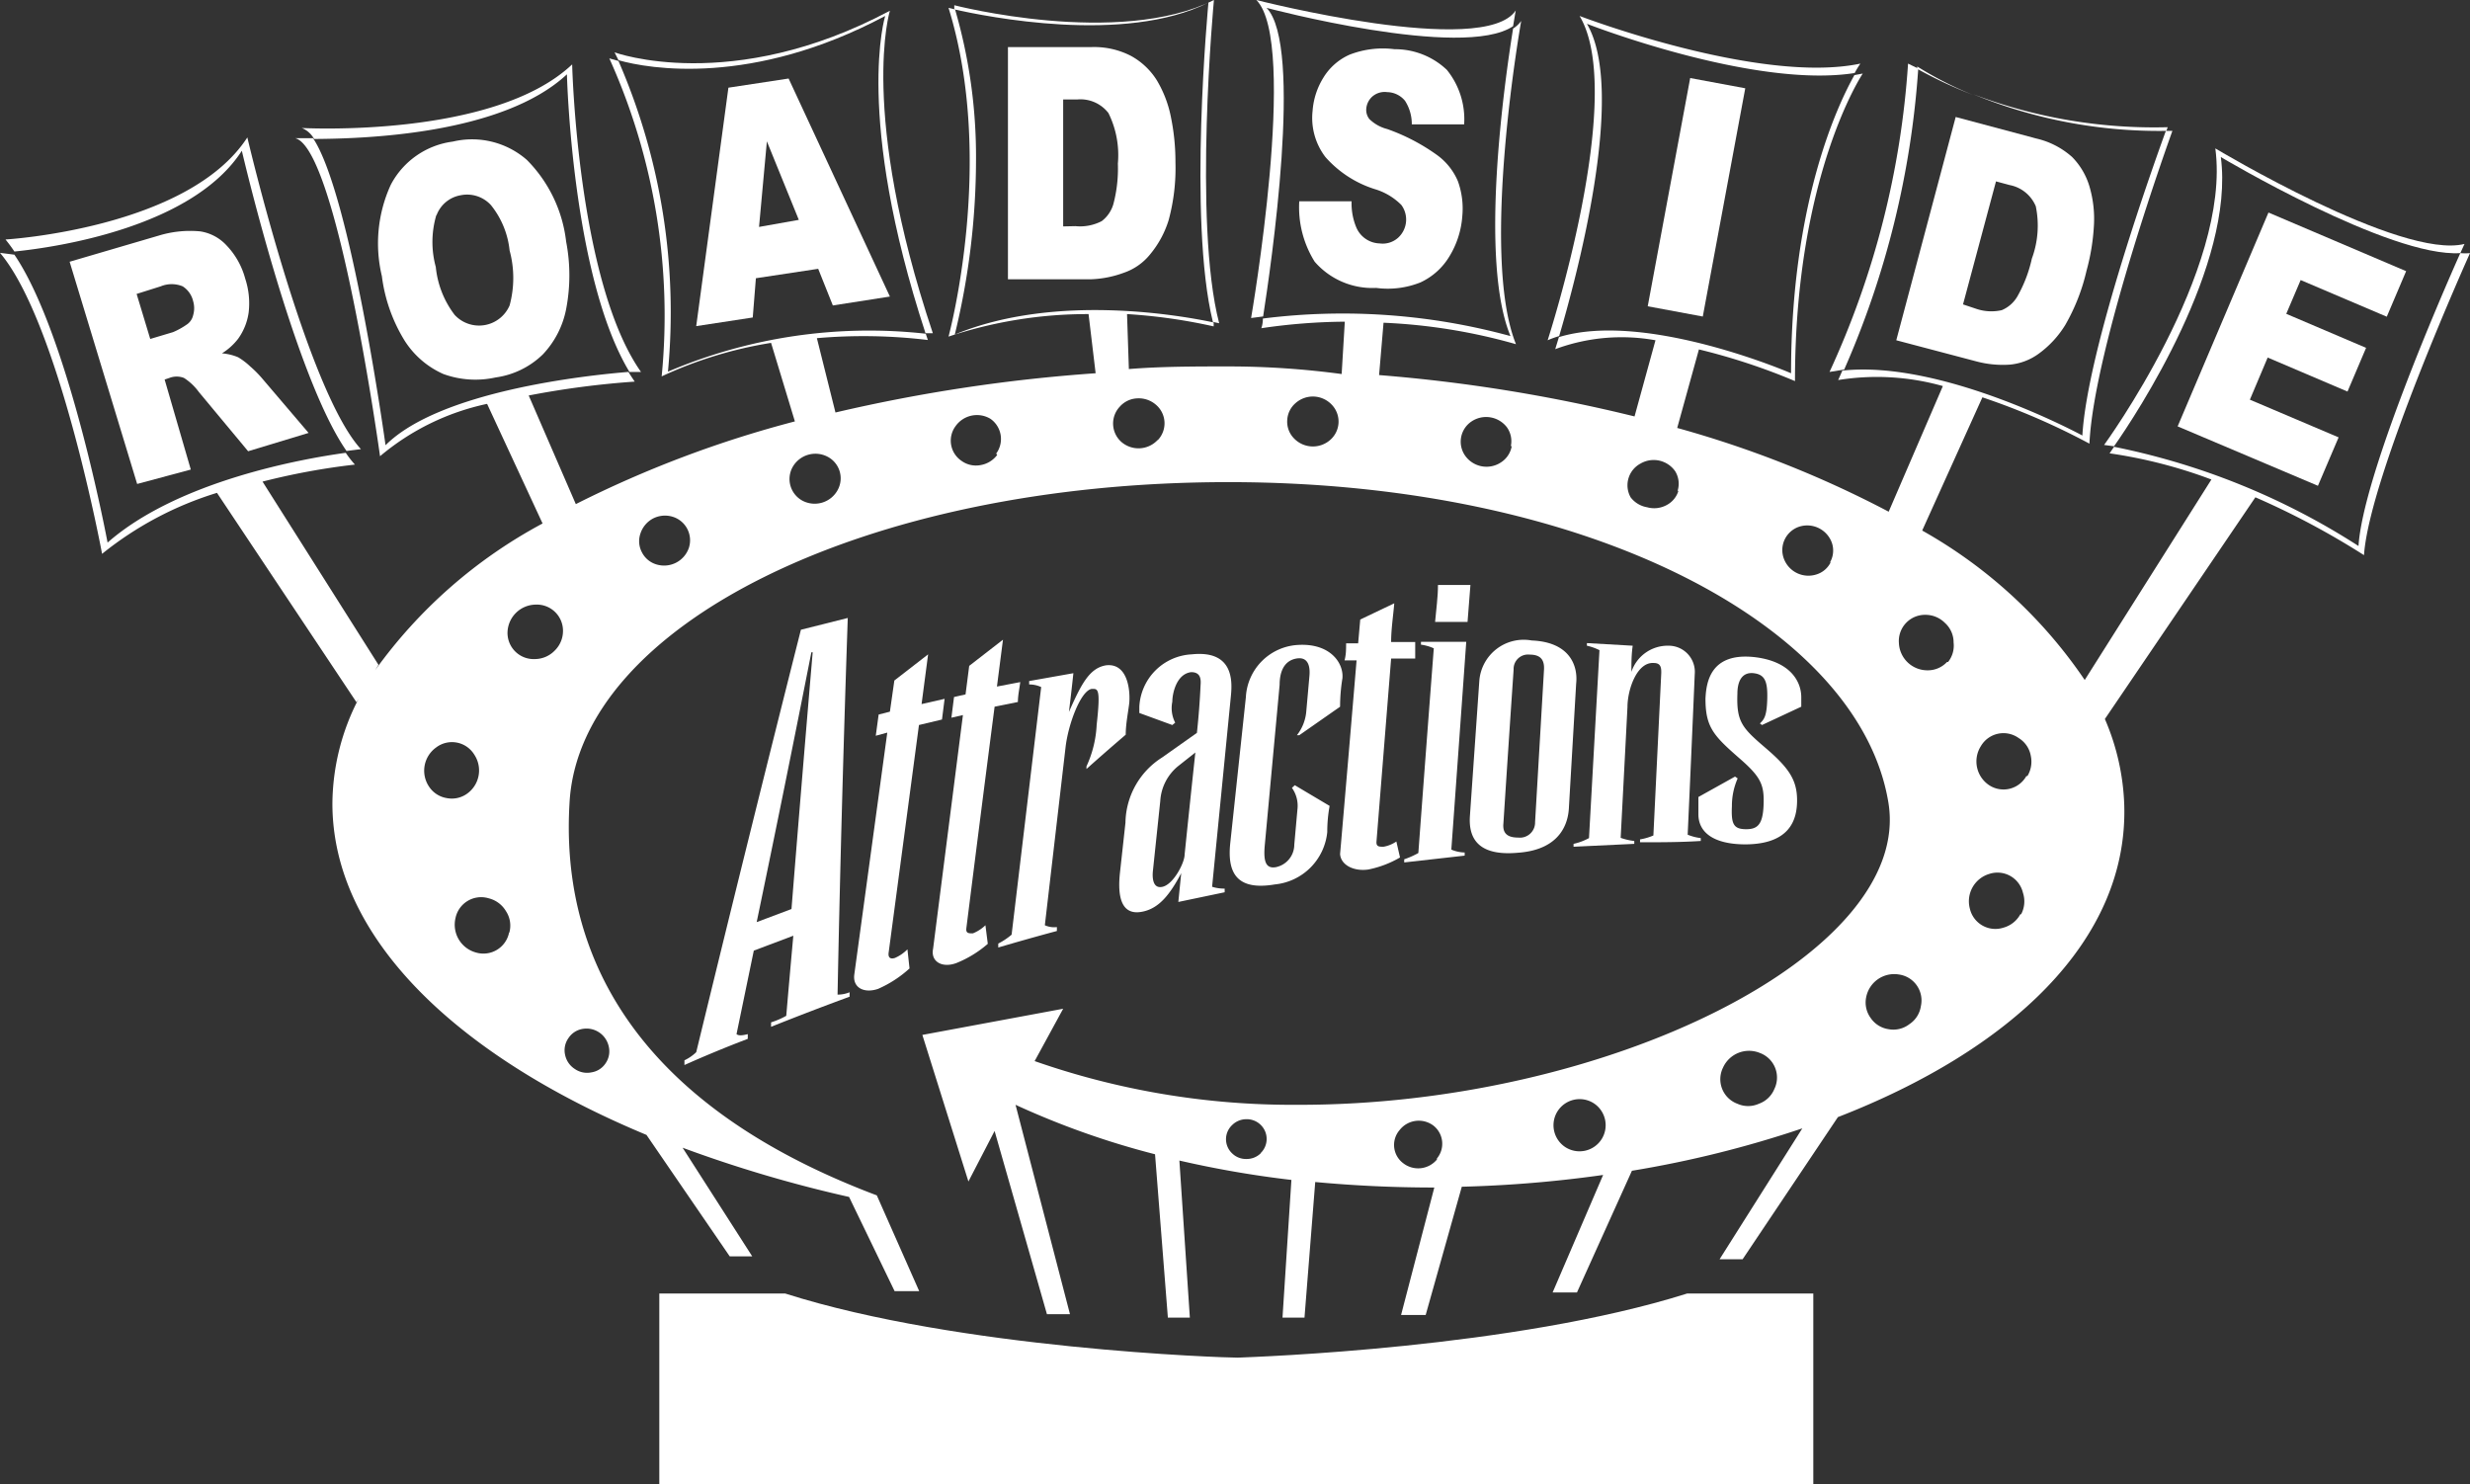 <svg xmlns="http://www.w3.org/2000/svg" preserveAspectRatio="xMinYMin" x="0px" y="0px" width="100%" height="100%" viewBox="0 0 94.37 56.71"><rect x="0" y="0" width="94.37" height="56.71" fill="#333333" stroke="none"/><path d="M9.24,5.76s2,8.61,4,11.47l.55-.07C11.71,14.9,9.45,5.25,9.45,5.25,7.19,8.74.21,9.15.21,9.15a5.64,5.64,0,0,1,.34.46C2.24,9.44,7.37,8.66,9.24,5.76Z" style="fill:#fff"/><path d="M7.29,17.94l-1-3.44.18-.06a.77.77,0,0,1,.56,0,2.12,2.12,0,0,1,.57.54l1.88,2.26,2.31-.7L10,14.44A4.21,4.21,0,0,0,9.56,14a2.62,2.62,0,0,0-.46-.35,2,2,0,0,0-.62-.15,2.33,2.33,0,0,0,.62-.56,2.25,2.25,0,0,0,.4-1,3,3,0,0,0-.13-1.29,2.94,2.94,0,0,0-.72-1.28,1.72,1.72,0,0,0-1-.53A4.1,4.1,0,0,0,6.07,9l-3.41,1,2.58,8.49Zm-1.15-7a1.1,1.1,0,0,1,.84,0,.92.92,0,0,1,.4.57.94.94,0,0,1,0,.53.58.58,0,0,1-.26.37,2.77,2.77,0,0,1-.51.28l-.87.26-.52-1.72Z" style="fill:#fff"/><path d="M21.66,2.84s.19,7.74,2.39,11.37l.44,0c-2.43-3.45-2.63-11.75-2.63-11.75-3,2.84-10.33,2.43-10.33,2.43a.93.93,0,0,1,.47.42C13.88,5.3,19.18,5.15,21.66,2.84Z" style="fill:#fff"/><path d="M16.94,14.29a3.58,3.58,0,0,0,2,.13,3.21,3.21,0,0,0,1.8-.88,3.48,3.48,0,0,0,.89-1.73,6.81,6.81,0,0,0,0-2.58,5.28,5.28,0,0,0-1.5-3.12,3.18,3.18,0,0,0-2.83-.7,3.13,3.13,0,0,0-2.37,1.65,5.38,5.38,0,0,0-.34,3.49A6.17,6.17,0,0,0,15.45,13,3.37,3.37,0,0,0,16.94,14.29Zm-.26-6.07a1.2,1.2,0,0,1,.92-.76,1.23,1.23,0,0,1,1.16.38,3.3,3.3,0,0,1,.71,1.73,4,4,0,0,1,0,2.1,1.27,1.27,0,0,1-2.1.36,3.6,3.6,0,0,1-.72-1.83A3.62,3.62,0,0,1,16.67,8.22Z" style="fill:#fff"/><path d="M33.82.61s-1.19,3.78,1.54,12.12l.28,0C32.8,4.25,34,.41,34,.41,27.94,3.64,23.48,2,23.48,2l.15.3C24.78,2.63,28.73,3.32,33.82.61Z" style="fill:#fff"/><path d="M28.88,10.63l2.38-.36.56,1.4L34,11.33,30.13,3l-2.3.35L26.6,12.46l2.16-.33ZM29.3,5.4l1.22,3L29,8.67Z" style="fill:#fff"/><path d="M46.17.1s-.79,8.29.17,12.2l.24.05c-1-3.85-.2-12.35-.2-12.35-3.65,1.82-9.92.2-9.92.2s0,.11,0,.16C37.68.63,42.95,1.71,46.17.1Z" style="fill:#fff"/><path d="M42.94,10.42a2.2,2.2,0,0,0,1-.7,3.79,3.79,0,0,0,.71-1.31,7.58,7.58,0,0,0,.26-2.2,8.48,8.48,0,0,0-.17-1.72,4.39,4.39,0,0,0-.54-1.42,2.68,2.68,0,0,0-1-.94,3.06,3.06,0,0,0-1.52-.33H38.51l0,8.87h3.17A4,4,0,0,0,42.94,10.42ZM40.62,8.65V3.8h.54a1.35,1.35,0,0,1,1.19.52,3.62,3.62,0,0,1,.36,1.93,5.32,5.32,0,0,1-.17,1.54,1.25,1.25,0,0,1-.45.66,1.79,1.79,0,0,1-1,.19Z" style="fill:#fff"/><path d="M48.39.3s7.51,2,9.42.7c.06-.38.1-.6.1-.6C56.7,2.23,48,0,48,0c1.62,1.62-.2,12.15-.2,12.15l.46-.06C48.55,10.23,49.8,1.74,48.39.3Z" style="fill:#fff"/><path d="M54.27,10.79a2.53,2.53,0,0,0,1.11-1,3.41,3.41,0,0,0,.49-1.54,3.07,3.07,0,0,0-.17-1.33,2.38,2.38,0,0,0-.8-1A7.58,7.58,0,0,0,53,4.93a1.51,1.51,0,0,1-.68-.38.56.56,0,0,1-.12-.39.7.7,0,0,1,.23-.47A.72.72,0,0,1,53,3.52a.9.9,0,0,1,.68.33,1.64,1.64,0,0,1,.26.9h2a3,3,0,0,0-.66-2.08,2.88,2.88,0,0,0-2-.79,3.51,3.51,0,0,0-1.72.21,2.23,2.23,0,0,0-1,.88,2.78,2.78,0,0,0-.41,1.26A2.46,2.46,0,0,0,50.64,6a4.19,4.19,0,0,0,1.9,1.23,2.39,2.39,0,0,1,1,.6.94.94,0,0,1-.12,1.25.88.88,0,0,1-.71.22,1,1,0,0,1-.89-.61,2.37,2.37,0,0,1-.18-1h-2A3.92,3.92,0,0,0,50.23,10,2.92,2.92,0,0,0,52.58,11,3.36,3.36,0,0,0,54.27,10.79Z" style="fill:#fff"/><path d="M60.63.91S67,3.4,70.86,2.79c.13-.24.22-.36.22-.36C67.23,3.24,60.35.61,60.35.61,62.17,3.64,59.13,13,59.13,13a3.93,3.93,0,0,1,.44-.16C60.15,10.88,62.18,3.54,60.63.91Z" style="fill:#fff"/><rect x="60.37" y="6.47" width="8.87" height="2.14" transform="translate(45.55 69.87) rotate(-79.46)" style="fill:#fff"/><path d="M73.25,2.54s0,.06,0,.09a16.62,16.62,0,0,0,2.14,1A13.56,13.56,0,0,1,73.25,2.54Z" style="fill:#fff"/><path d="M72.9,2.43a33.31,33.31,0,0,1-3,11.78l.56-.09a34.29,34.29,0,0,0,2.83-11.5Z" style="fill:#fff"/><path d="M82.77,5l.05-.14A19.48,19.48,0,0,1,75.39,3.6,18.65,18.65,0,0,0,82.77,5Z" style="fill:#fff"/><path d="M76.8,13.93a2.21,2.21,0,0,0,1.11-.43,3.82,3.82,0,0,0,1-1.09,7.55,7.55,0,0,0,.81-2.07A8.2,8.2,0,0,0,80,8.64a4.38,4.38,0,0,0-.17-1.52A2.69,2.69,0,0,0,79.17,6a3.1,3.1,0,0,0-1.38-.71l-3.07-.82L72.45,13l3.07.81A3.92,3.92,0,0,0,76.8,13.93Zm-.54-7,.52.14a1.36,1.36,0,0,1,1,.81,3.64,3.64,0,0,1-.15,2,5.19,5.19,0,0,1-.55,1.44,1.25,1.25,0,0,1-.6.53,1.8,1.8,0,0,1-1-.06L75,11.63Z" style="fill:#fff"/><path d="M84.85,6S91.31,9.85,94,9.67l.16-.35c-2.43.61-9.52-3.65-9.52-3.65C85.26,10.33,80.39,17,80.39,17l.38.05C81.64,15.82,85.39,10.1,84.85,6Z" style="fill:#fff"/><polygon points="89.69 14.96 90.4 13.29 87.35 11.99 87.9 10.7 91.19 12.1 91.93 10.36 86.67 8.12 83.2 16.29 88.56 18.56 89.35 16.71 85.96 15.27 86.64 13.66 89.69 14.96" style="fill:#fff"/><path d="M47.29,51.87c-.58,0-10.63-.33-17.29-2.45H25.19v7.3H69.28v-7.3H64.46C57.84,51.51,48,51.84,47.29,51.87Z" style="fill:#fff"/><path d="M29.46,39.06l0,.17q1.5-.6,3-1.15l0-.17A1.19,1.19,0,0,1,32,38q.14-7.06.39-14.39l-1.79.45q-2,7.91-4,16.14a1.69,1.69,0,0,1-.45.31l0,.18q1.21-.54,2.42-1l0-.18c-.23.06-.36.06-.43,0l.66-3.19,1.51-.57q-.14,1.54-.27,3.06A3.05,3.05,0,0,1,29.46,39.06Zm-.55-3.83Q30,30,31,24.92h.05q-.42,4.94-.81,9.81Z" style="fill:#fff"/><path d="M35.11,27.7l.88-.21.1-.79-.88.2L35.46,25l-1.29,1L34,27.19l-.43.11-.11.81.44-.12-1.26,9.24c-.07.52.39.73.91.55A4.42,4.42,0,0,0,34.75,37l-.08-.73a1.52,1.52,0,0,1-.48.33c-.16.05-.26,0-.24-.19Z" style="fill:#fff"/><path d="M36.55,36.79a4.23,4.23,0,0,0,1.19-.73l-.09-.71a1.49,1.49,0,0,1-.48.31c-.16,0-.27,0-.25-.19Q37.45,31.25,38,27l.89-.18c0-.25.06-.51.09-.76l-.89.17.23-1.79-1.29,1-.14,1.09-.44.1-.1.79.44-.1-1.14,8.93C35.55,36.74,36,37,36.55,36.79Z" style="fill:#fff"/><path d="M38.14,36.05c0,.05,0,.1,0,.15.75-.22,1.49-.43,2.24-.63,0-.05,0-.1,0-.15a.87.87,0,0,1-.46-.07l.79-6.79c.1-.89.58-2.17,1-2.24.23,0,.35-.06.19,1.37a4.26,4.26,0,0,1-.39,1.59l0,.1q.75-.67,1.5-1.31c0-.39.08-.78.13-1.17s0-1.59-.89-1.48c-.63.11-.94.72-1.41,1.78h0c.06-.49.12-1,.17-1.48l-1.69.3v.13a1.08,1.08,0,0,1,.46.1l-1.13,9.46A2.61,2.61,0,0,1,38.14,36.05Z" style="fill:#fff"/><path d="M45.73,28l-1.33.94A3,3,0,0,0,43,31.43c-.07.64-.14,1.28-.21,1.91-.09.83,0,1.7.91,1.48.59-.14,1-.64,1.43-1.46h0l-.11,1.1,1.77-.37v-.14a1.55,1.55,0,0,1-.48-.07q.36-3.65.72-7.31c.05-.53.11-1.74-1.5-1.57a2.11,2.11,0,0,0-2,2l0,.24,1.26.46.11-.09a1.21,1.21,0,0,1-.11-.8c0-.3.15-1.06.72-1.13.35,0,.38.25.36.49Q45.83,27.07,45.73,28Zm-.47,4.65c0,.31-.42,1.13-.84,1.23s-.39-.45-.37-.62q.14-1.33.28-2.66A1.86,1.86,0,0,1,45,29.28l.67-.53Q45.46,30.7,45.26,32.65Z" style="fill:#fff"/><path d="M49.6,24.64a2.11,2.11,0,0,0-2,2L47,32.25c-.11,1.14.29,1.78,1.71,1.54a2.23,2.23,0,0,0,2-2q0-.51.09-1L49.47,30l-.11.1a1.18,1.18,0,0,1,.21.83q-.06.67-.12,1.34a.88.88,0,0,1-.7.86c-.39.07-.48-.22-.43-.81l.57-6.16c0-.43.13-.91.64-1s.52.41.5.65l-.12,1.35a1.7,1.7,0,0,1-.36.93l.09,0,1.56-1.09q0-.54.09-1.09C51.34,25.32,50.81,24.57,49.6,24.64Z" style="fill:#fff"/><path d="M52.28,33.22a3.93,3.93,0,0,0,1.21-.46l-.14-.61a1.25,1.25,0,0,1-.49.2c-.17,0-.28,0-.27-.19l.56-7,.92,0,0-.63-.92,0c0-.49.08-1,.12-1.48l-1.3.62-.08.91-.46,0c0,.22,0,.43-.06.65l.46,0q-.31,3.7-.63,7.4C51.23,33.06,51.74,33.3,52.28,33.22Z" style="fill:#fff"/><path d="M56.18,22.35l-1.24,0c0,.47-.07.94-.11,1.41h1.24Q56.13,23,56.18,22.35Z" style="fill:#fff"/><path d="M53.65,32.83s0,.08,0,.12l2.31-.26s0-.08,0-.12a1.38,1.38,0,0,1-.51-.11q.29-4,.57-7.94H54.29v.11a1.75,1.75,0,0,1,.49.14q-.3,3.91-.59,7.82A3.16,3.16,0,0,1,53.65,32.83Z" style="fill:#fff"/><path d="M58.52,24.47a1.7,1.7,0,0,0-2,1.54l-.36,5.17c-.06.9.37,1.53,1.83,1.4,1.71-.12,1.92-1.23,1.95-1.68q.14-2.4.28-4.79C60.29,25.46,60,24.53,58.52,24.47Zm.13,6.94A.58.58,0,0,1,58,32c-.48,0-.59-.23-.56-.54q.19-2.94.39-5.88a.55.55,0,0,1,.61-.57c.38,0,.58.16.55.59Z" style="fill:#fff"/><path d="M60.12,32.24s0,.08,0,.11l2.32-.11v-.11a2.25,2.25,0,0,1-.52-.12q.13-2.48.26-5c0-.66.36-1.72,1-1.68.25,0,.3.14.29.4q-.15,3.1-.3,6.19a2.22,2.22,0,0,1-.51.15v.11c.77,0,1.55,0,2.32-.05,0,0,0-.07,0-.11a1.94,1.94,0,0,1-.5-.13q.14-3.06.27-6.13a1,1,0,0,0-1-1.09,1.46,1.46,0,0,0-1.42,1h0c0-.33,0-.66.05-1l-1.75-.1s0,.07,0,.1a2.07,2.07,0,0,1,.48.17q-.2,3.59-.4,7.18A2.24,2.24,0,0,1,60.12,32.24Z" style="fill:#fff"/><path d="M66.39,29.74l-.1-.07-1.4.78c0,.22,0,.44,0,.66,0,.68.56,1.14,1.77,1.15,1.7,0,2-.91,2-1.68s-.3-1.23-1.2-2-1.12-1-1.08-2.08c0-.48.18-.83.62-.78s.54.33.52,1-.13.77-.28.92l.08.06L68.82,27c0-.12,0-.24,0-.36,0-.6-.41-1.36-1.75-1.53-1.75-.21-1.88,1-1.91,1.58,0,1.1.31,1.42,1.33,2.31.8.7.92,1,.89,1.76s-.24.93-.7.92-.54-.22-.51-.89A2.6,2.6,0,0,1,66.39,29.74Z" style="fill:#fff"/><path d="M94,9.67c-.73,1.63-3.72,8.52-3.89,11.19a27.06,27.06,0,0,0-9.34-3.79l-.17.25a18.55,18.55,0,0,1,3.89,1l-4.84,7.66a18.33,18.33,0,0,0-6.21-5.71l2.3-5.09a26.42,26.42,0,0,1,4.09,1.77C80,13.27,83,5,83,5h-.25c-.4,1.1-3,8.32-3.19,11.64,0,0-5.33-2.9-9.17-2.48l-.16.36a9.3,9.3,0,0,1,4,.23l-2.07,4.8a40.58,40.58,0,0,0-8.08-3.2l.83-3a23.88,23.88,0,0,1,3.67,1.21c0-7.9,2.59-11.75,2.59-11.75l-.32.06c-.63,1.12-2.42,4.88-2.42,11.39,0,0-5.55-2.4-8.87-1.38l-.14.46A7.29,7.29,0,0,1,63.25,13l-.8,2.91a61.05,61.05,0,0,0-9.76-1.58l.17-2a21.77,21.77,0,0,1,5.06.82c-1.39-3.44.2-12.35.2-12.35a1.08,1.08,0,0,1-.31.29c-.33,2.05-1.3,8.85-.1,11.75a24.32,24.32,0,0,0-9.46-.67c0,.23-.06.37-.06.37a22.71,22.71,0,0,1,3.19-.25l-.12,2C49.84,14.1,48.4,14,46.93,14c-1.28,0-2.56,0-3.8.1L43.06,12a20.94,20.94,0,0,1,3.31.47l0-.15c-1.12-.24-6-1.15-9.89.46h0a28.29,28.29,0,0,0,.81-6.68A20.1,20.1,0,0,0,36.49.36L36.24.3c1.82,5.87,0,12.56,0,12.56A16.83,16.83,0,0,1,41.59,12l.27,2.26a62.69,62.69,0,0,0-9.94,1.5l-.71-2.84a20.54,20.54,0,0,1,4.24.07l-.08-.24a19.6,19.6,0,0,0-9.85,1.45A24.09,24.09,0,0,0,23.63,2.33l-.35-.1a23.9,23.9,0,0,1,2,12.15,15.74,15.74,0,0,1,4.18-1.28l.91,3A42.33,42.33,0,0,0,22,19.26l-1.8-4.15a33.57,33.57,0,0,1,4.05-.53c-.08-.12-.16-.24-.24-.37-1.61.13-7.21.73-9.28,2.8,0,0-1.32-9.56-2.77-11.73l-.68,0c1.62.41,3.24,12.15,3.24,12.15a9.36,9.36,0,0,1,4.09-2L20.73,20a18.77,18.77,0,0,0-6.4,5.61l.13-.21-4.43-7a26.2,26.2,0,0,1,3.53-.65,4,4,0,0,1-.35-.45c-1.61.22-6.4,1.06-9.1,3.43,0,0-1.48-7.94-3.56-11L0,9.66c2.26,2.67,3.9,11.5,3.9,11.5a13.1,13.1,0,0,1,4.39-2.33l5.33,8,.08-.13a8.79,8.79,0,0,0-1,4c0,5.07,4.67,9.61,12,12.66L27.88,48h.86l-2.66-4.15a49.72,49.72,0,0,0,6.36,1.88l1.74,3.6h.94L33.5,45.67h0c-9.77-3.68-12.06-9.72-11.74-15C22.13,23.92,33,18.42,46.93,18.42S71.06,24,72.15,30.67c.94,5.77-10.78,11.58-22.62,11.54h0a29.8,29.8,0,0,1-10-1.67l1.09-2-5.38,1L37,45.14l1-1.93,2,7,.88,0-2.08-8a31.37,31.37,0,0,0,5.33,1.89l.49,6.24h.84l-.4-6a39.37,39.37,0,0,0,4.28.74L49,50.34h.84l.41-5.18c1.51.14,3,.21,4.55.21l-1.27,4.87h.94l1.38-4.9a46.87,46.87,0,0,0,5.4-.45l-1.93,4.49h.93l2.1-4.65a41.25,41.25,0,0,0,6.51-1.62l-3.16,5,.88,0,3.64-5.43c6.54-2.54,11.1-6.71,10.94-11.93a9,9,0,0,0-.74-3.28L86.17,19a30,30,0,0,1,4.15,2.21c.2-3,4.05-11.54,4.05-11.54A2,2,0,0,1,94,9.67ZM17.06,30.49a1,1,0,0,1-.67-.44,1.09,1.09,0,0,1,.27-1.49,1,1,0,0,1,1.46.27,1.09,1.09,0,0,1-.27,1.49A1,1,0,0,1,17.06,30.49Zm2.39,5.14a1,1,0,0,1-1.27.76,1.1,1.1,0,0,1-.78-1.3,1,1,0,0,1,1.27-.77,1.06,1.06,0,0,1,.66.49A1,1,0,0,1,19.46,35.63Zm1.74-10.77a1.06,1.06,0,0,1-.75.32,1,1,0,0,1-1.05-1,1.09,1.09,0,0,1,1.07-1.08,1,1,0,0,1,1.05,1A1.05,1.05,0,0,1,21.19,24.86Zm.53,14.8a.8.8,0,0,1,.54-.35.87.87,0,0,1,1,.68.8.8,0,0,1-.12.63.79.79,0,0,1-.54.35.82.82,0,0,1-.64-.13.84.84,0,0,1-.37-.54A.8.8,0,0,1,21.72,39.66Zm4.6-18.73a1,1,0,0,1-1.22.64.91.91,0,0,1-.57-.46.9.9,0,0,1-.06-.73,1,1,0,0,1,.48-.57,1,1,0,0,1,.74-.07.94.94,0,0,1,.63,1.19ZM32,18.73a1,1,0,0,1-1.32.41.94.94,0,0,1-.4-1.29,1,1,0,0,1,1.32-.41.93.93,0,0,1,.4,1.29Zm6.1-1.35a1,1,0,0,1-.64.39.94.94,0,0,1-.72-.16.93.93,0,0,1-.23-1.33A1,1,0,0,1,37.84,16a.94.94,0,0,1,.22,1.33Zm6.13-.57a1,1,0,0,1-1.38.08.94.94,0,0,1-.07-1.35.94.94,0,0,1,.67-.32,1,1,0,0,1,.71.24.93.93,0,0,1,.08,1.35Zm6.59,0a1,1,0,0,1-1.38-.06.91.91,0,0,1-.26-.69.92.92,0,0,1,.32-.66,1,1,0,0,1,.7-.25,1,1,0,0,1,.68.31.93.93,0,0,1-.06,1.35Zm6.94.22a.92.92,0,0,1-.39.62,1,1,0,0,1-.73.17,1,1,0,0,1-.64-.38.93.93,0,0,1,.21-1.33,1,1,0,0,1,1.36.21A.91.91,0,0,1,57.72,17.06Zm6.37,1.71a.91.91,0,0,1-.46.56,1,1,0,0,1-.74.08A1,1,0,0,1,62.3,19a.94.94,0,0,1,.38-1.29A1,1,0,0,1,64,18,.91.91,0,0,1,64.09,18.77Zm5.82,2.73a.9.9,0,0,1-.56.48,1,1,0,0,1-1.24-.62.94.94,0,0,1,.6-1.21,1,1,0,0,1,1.24.62A.91.91,0,0,1,69.91,21.5ZM48.17,44.06a.76.76,0,0,1-.55.22.75.75,0,0,1-.55-.22.74.74,0,0,1,0-1.07.77.77,0,0,1,.55-.23.76.76,0,0,1,.55.22.75.75,0,0,1,0,1.07Zm6.73.24a.93.93,0,0,1-1.29.14.87.87,0,0,1-.14-1.26A.93.93,0,0,1,54.76,43a.88.88,0,0,1,.14,1.26Zm6.3-.79a1,1,0,0,1-1.39.32,1,1,0,0,1-.31-1.36,1,1,0,0,1,1.39-.32,1,1,0,0,1,.31,1.36Zm6.59-1.9a1,1,0,0,1-.59.56,1,1,0,0,1-.82,0,1,1,0,0,1-.55-1.38,1.09,1.09,0,0,1,1.41-.56,1,1,0,0,1,.55,1.38Zm5.6-3.17a1,1,0,0,1-.44.69,1,1,0,0,1-.8.19,1,1,0,0,1-.68-.43,1,1,0,0,1-.17-.79,1.09,1.09,0,0,1,1.24-.87,1,1,0,0,1,.85,1.21Zm1-13.15a1,1,0,0,1-.74.32,1.09,1.09,0,0,1-1.1-1.05,1,1,0,0,1,1-1.07,1.05,1.05,0,0,1,.76.31,1,1,0,0,1,.33.75A1,1,0,0,1,74.43,25.29Zm2.8,9.64a1.05,1.05,0,0,1-.64.51,1,1,0,0,1-1.29-.73A1.09,1.09,0,0,1,76,33.39a1,1,0,0,1,1.29.72A1.05,1.05,0,0,1,77.22,34.93Zm.23-5.28A1,1,0,0,1,76,30a1.09,1.09,0,0,1-.32-1.49,1,1,0,0,1,1.45-.31,1,1,0,0,1,.46.68A1.06,1.06,0,0,1,77.46,29.65Z" style="fill:#fff"/><path d="M36.45,12.76a28.26,28.26,0,0,0,.81-6.68,28.29,28.29,0,0,1-.81,6.68Z" style="fill:#fff"/></svg>